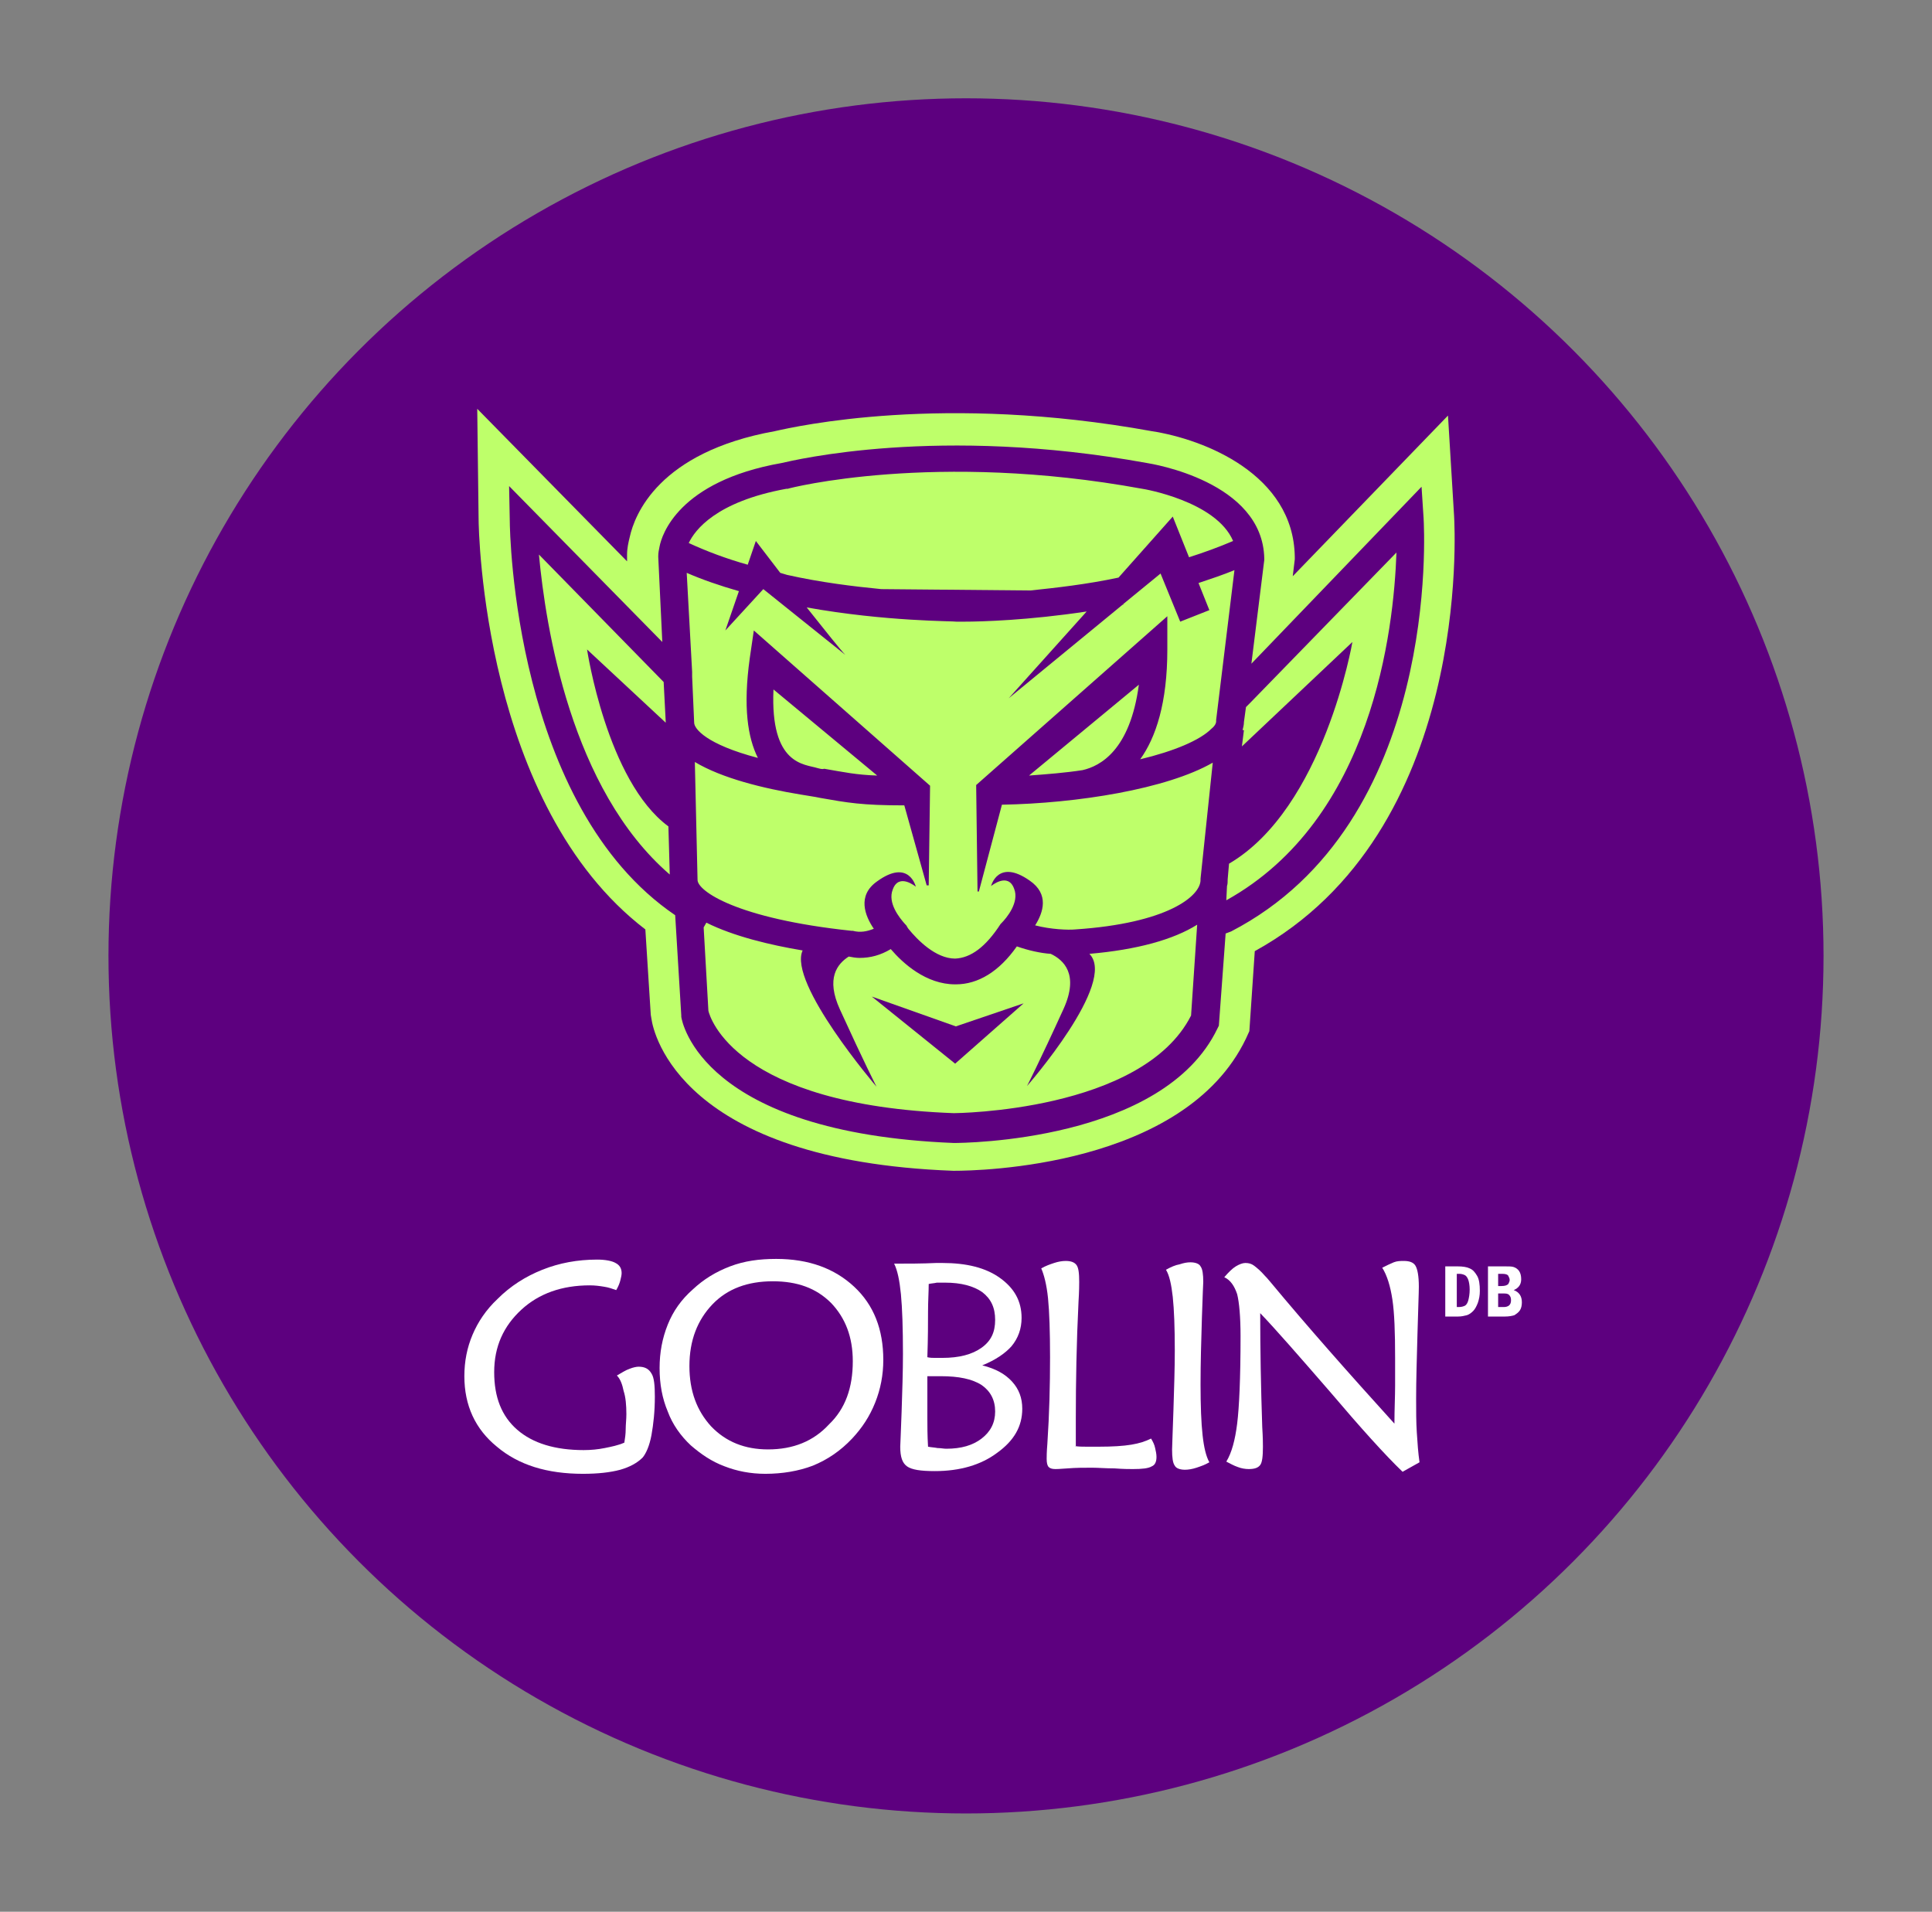 <?xml version="1.0"?>
 <!-- Generator: Adobe Illustrator 21.0.2, SVG Export Plug-In . SVG Version: 6.00 Build 0) --> <svg version="1.1" id="Capa_6" xmlns="http://www.w3.org/2000/svg" xmlns:xlink="http://www.w3.org/1999/xlink" x="0px" y="0px" viewBox="0 0 285 282" style="enable-background:new 0 0 285 282;" xml:space="preserve" width="285" height="282"><rect x="0" y="0" width="285" height="282" fill="#808080" stroke="none"/> <style type="text/css"> .st0{fill:#5D007F;} .st1{fill:#BEFF6A;} .st2{fill:#FFFFFF;} </style> <g> <circle class="st0" cx="142.5" cy="141" r="126.5"></circle> <g> <path class="st1" d="M214.5,76.1l-0.9-14.8L190.7,85l0.3-2.5l0-0.4c-0.2-12.1-13.3-17.3-21.1-18.5c-30.8-5.6-52.5-0.7-55.6,0 c-17.2,3.1-20.7,12.4-21.4,15.6c-0.2,0.8-0.4,1.7-0.4,2.6l0,1L70.4,60.3l0.2,16.2c0,1.8,0.7,42.3,24.6,60.6l0.8,12.6l0.1,0.6 c0.3,2.1,4.3,20.9,44.5,22.4l0.2,0c3.4,0,33.9-0.5,43-19.5l0.5-1.1l0.8-11.8C217.1,122.7,214.6,78,214.5,76.1z"></path> <g> <path class="st0" d="M210,76.4l-0.3-4.6l-25.1,26.1l1.9-15.3l0-0.1l0-0.1c-0.2-11.4-16.7-14-17.3-14.1c-30.8-5.6-52.1-0.4-53.9,0 c-15.3,2.7-17.7,10.7-18,12.3c-0.1,0.5-0.2,0.9-0.2,1.5l0.6,12.6l-22.6-23l0.1,5.1c0,1.8,0.7,42.1,24.4,58.2l0.9,14.8l0,0.2 c0.1,0.7,3,17.1,40.2,18.6c0,0,0,0,0,0c1.4,0,30.9-0.2,38.9-16.9l0.2-0.4l1-13.6l0.8-0.3C212.5,121.4,210.1,78.2,210,76.4z M116,72.1l0.2,0c0.2-0.1,21.7-5.6,52.3,0c0.1,0,10.9,1.8,13.4,7.7c-2.1,0.9-4.3,1.7-6.5,2.4l-2.4-6l-8,9c-4.7,1-9.2,1.5-13,1.9 L130,86.9c-4.1-0.4-9-1-13.9-2.1l-1-0.3c-2-2.6-3.6-4.7-3.6-4.7l-1.2,3.5c-3.2-0.9-6.1-2-8.7-3.2C102.5,78.2,105.6,74,116,72.1z M101.3,84.5c2.3,1,4.9,1.9,7.7,2.7l-2,5.8l5.6-6.1l12.1,9.7c-0.6-0.6-3-3.6-5.7-7c11.7,2.1,21.7,2,22.1,2.1c0.1,0,0.5,0,1.1,0 c2.6,0,9.5-0.2,18.1-1.5l-11.5,12.8l16.8-13.8c0,0,0.1,0,0.1,0l0-0.1l5.5-4.5l2.9,7.1l4.3-1.7l-1.6-4c1.8-0.6,3.6-1.2,5.3-1.9 l-2.7,22.1l0,0.2c0,0.3-0.2,0.7-0.7,1.1c-1.7,1.7-5.5,3.3-10.5,4.5c2.3-3.2,4-8.3,4-16.2v-4.9L144,115.8l0.2,15.7l0.2,0l3.4-12.8 c11.1-0.2,24.3-2.3,31.1-6.2l-1.8,17.1l0,0.2c0,2.4-4.9,6.4-18.5,7.3c-1,0.1-3.6,0-5.9-0.6c1.2-1.9,2.1-4.6-0.8-6.6 c-4.7-3.3-5.7,0.8-5.7,0.8s2.5-2.1,3.4,0.4c0.8,2-1.1,4.3-1.9,5.1l-0.1,0.1c-2.2,3.4-4.4,5-6.7,5.1c0,0,0,0,0,0 c-2.9,0-5.6-2.8-6.9-4.4l-0.2-0.3c0,0,0-0.1-0.2-0.3c0,0,0,0-0.1-0.1l0,0c-0.8-0.9-2.6-3.1-1.8-5.1c0.9-2.5,3.4-0.4,3.4-0.4 s-1-4.2-5.7-0.8c-3,2.1-1.8,5.1-0.5,7c-1,0.4-2,0.6-3.1,0.3l-0.2,0c-17-1.8-22.7-5.9-22.7-7.5l-0.4-17.4c4,2.4,10.1,3.9,15.6,4.8 c1.1,0.2,2,0.3,2.9,0.5c4,0.7,6.1,1.1,12.4,1.1l3.3,11.8l0.3,0l0.2-14.7l-26-22.9l-0.6,4.1c-1,7.2-0.3,11.7,1.2,14.7 c-7.6-2-9.4-4.3-9.4-5.2l-0.3-6.8l0-0.7L101.3,84.5z M159.7,113.6c-2.6,0.4-5.2,0.6-7.9,0.8L168,101 C166.7,110.7,162.3,113,159.7,113.6z M120.6,113.3c-1.9-0.6-7-0.4-6.5-11.6l15.3,12.7c-3.1-0.1-4.9-0.5-7.8-1 C121.3,113.5,121,113.4,120.6,113.3z M79.5,81.8l18.4,18.8l0.3,5.8c0,0.1,0,0.1,0,0.2L86.6,95.8c0,0,2.9,19.4,12,26.1l0.2,7.1 C84.2,116.4,80.5,92.5,79.5,81.8z M140.7,164.2c-32.3-1.2-36-14.2-36.2-15.1l-0.7-12.3l0.4-0.7c4,2,9.4,3.3,14.2,4.1 c-2.2,4.8,10.9,20.1,10.9,20.1s-1.8-3.5-5.4-11.4c-2.1-4.6-0.4-6.7,1.3-7.8c0.5,0.1,1.1,0.2,1.6,0.2c1.6,0,3.1-0.4,4.6-1.3 c1.8,2.1,5.2,5.2,9.5,5.2c0,0,0.1,0,0.1,0c3.3,0,6.4-1.9,9-5.6c1.7,0.6,3.5,1,5,1.1c1.9,0.9,4.2,3,1.9,8.1 c-3.6,7.9-5.4,11.4-5.4,11.4s13.4-15.3,9.2-19.5c7-0.6,12.4-2.1,15.9-4.3l-0.9,13.4C168.5,164,140.9,164.2,140.7,164.2z M180.9,132.8l0.1-2.1l0,0c0.1-0.3,0.1-0.6,0.1-1l0.2-2.3c14-8.2,18.2-32.7,18.2-32.7l-16.3,15.4l0.3-2.4l-0.2,0 c0.1-0.4,0.2-0.8,0.2-1.2l0.3-2.2l0.6-0.6L206,81.5C205.6,92.9,202.5,120.8,180.9,132.8z"></path> <polygon class="st0" points="128.6,147 140.9,156.9 151,148 141,151.4 "></polygon> <path class="st0" d="M124.8,96.6l-0.1-0.1C124.7,96.5,124.8,96.6,124.8,96.6z"></path> </g> </g> <g> <g> <path class="st2" d="M91,202.9c0.7-0.4,1.3-0.8,1.9-1c0.5-0.2,1-0.3,1.3-0.3c0.9,0,1.5,0.3,1.9,1c0.4,0.6,0.5,1.8,0.5,3.4 c0,2.2-0.2,4-0.5,5.7c-0.3,1.6-0.8,2.7-1.3,3.3c-0.8,0.8-1.9,1.4-3.3,1.8c-1.5,0.4-3.3,0.6-5.5,0.6c-5.3,0-9.5-1.3-12.7-4 c-3.2-2.6-4.8-6.1-4.8-10.4c0-2.2,0.4-4.2,1.2-6.1c0.8-1.9,2-3.7,3.7-5.3c1.9-1.9,4.1-3.3,6.6-4.3c2.5-1,5.2-1.5,8.1-1.5 c1.2,0,2.2,0.2,2.7,0.5c0.6,0.3,0.9,0.8,0.9,1.5c0,0.3-0.1,0.7-0.2,1.1c-0.1,0.4-0.3,0.9-0.6,1.4c-0.6-0.2-1.1-0.4-1.8-0.5 c-0.6-0.1-1.3-0.2-2.1-0.2c-4.1,0-7.5,1.2-10.1,3.6c-2.6,2.4-4,5.4-4,9.2c0,3.7,1.1,6.5,3.4,8.5c2.3,2,5.6,3,9.8,3 c1.1,0,2.1-0.1,3.1-0.3c1-0.2,2-0.4,2.9-0.8c0.1-0.6,0.2-1.3,0.2-2c0-0.7,0.1-1.4,0.1-2.2c0-1.3-0.1-2.5-0.4-3.4 C91.8,204.2,91.5,203.4,91,202.9z"></path> <path class="st2" d="M112.9,217.4c-2.2,0-4.2-0.4-6-1.1c-1.9-0.7-3.5-1.8-5-3.1c-1.5-1.4-2.7-3.1-3.4-5c-0.8-1.9-1.2-4-1.2-6.4 c0-2.3,0.4-4.4,1.2-6.4c0.8-2,2-3.7,3.7-5.2c1.6-1.5,3.4-2.6,5.5-3.4c2.1-0.8,4.3-1.1,6.8-1.1c4.8,0,8.6,1.4,11.5,4.1 c2.9,2.7,4.3,6.3,4.3,10.8c0,2.2-0.4,4.3-1.2,6.3c-0.8,2-1.9,3.7-3.4,5.3c-1.7,1.8-3.6,3.1-5.8,4 C117.8,217,115.4,217.4,112.9,217.4z M125.8,200.8c0-3.6-1.1-6.4-3.2-8.6c-2.2-2.2-5-3.2-8.6-3.2c-3.7,0-6.7,1.1-8.9,3.4 c-2.2,2.3-3.4,5.3-3.4,9.1c0,3.7,1.1,6.6,3.2,8.9c2.2,2.3,5,3.4,8.4,3.4c3.7,0,6.7-1.2,9-3.7 C124.7,207.8,125.8,204.7,125.8,200.8z"></path> <path class="st2" d="M144.9,201.4c2,0.5,3.4,1.3,4.4,2.4c1,1.1,1.5,2.4,1.5,4c0,2.6-1.2,4.7-3.7,6.5c-2.4,1.8-5.5,2.7-9.2,2.7 c-2.1,0-3.4-0.2-4.1-0.7c-0.7-0.5-1-1.4-1-2.9c0-0.3,0.1-2,0.2-5.1c0.1-3.1,0.2-5.9,0.2-8.6c0-3.8-0.1-6.7-0.3-8.8 c-0.2-2-0.5-3.5-1-4.5c2,0,4.1,0,6.2-0.1c0.5,0,0.8,0,0.9,0c3.6,0,6.4,0.7,8.5,2.2c2.1,1.5,3.2,3.4,3.2,5.9c0,1.6-0.5,3-1.5,4.2 C148.3,199.6,146.9,200.6,144.9,201.4z M137,189.4c0,1.1-0.1,2.5-0.1,4.1c0,1.6,0,3.8-0.1,6.7c0.4,0.1,0.8,0.1,1.1,0.1 c0.4,0,0.7,0,1.1,0c2.5,0,4.4-0.5,5.8-1.5c1.4-1,2-2.3,2-4.1c0-1.8-0.6-3.1-1.9-4.1c-1.3-0.9-3.1-1.4-5.5-1.4c-0.4,0-0.8,0-1.2,0 C137.8,189.3,137.4,189.3,137,189.4z M136.8,203v3c0,1,0,2.1,0,3.2c0,1.1,0,2.5,0.1,4.2c0.5,0.1,0.9,0.1,1.4,0.2 c0.5,0,0.9,0.1,1.3,0.1c2.2,0,3.9-0.5,5.2-1.5c1.3-1,2-2.3,2-4c0-1.7-0.7-3-2-3.9c-1.4-0.9-3.4-1.3-6-1.3c-0.2,0-0.5,0-0.7,0 C137.8,203,137.4,203,136.8,203z"></path> <path class="st2" d="M158.5,213.3c0.6,0.1,1.2,0.1,1.8,0.1c0.6,0,1.2,0,1.8,0c2,0,3.6-0.1,4.8-0.3c1.2-0.2,2.1-0.5,2.9-0.9 c0.3,0.5,0.5,0.9,0.6,1.4c0.1,0.4,0.2,0.9,0.2,1.3c0,0.7-0.2,1.2-0.7,1.4c-0.5,0.3-1.4,0.4-2.8,0.4c-0.5,0-1.4,0-2.7-0.1 c-1.3,0-2.4-0.1-3.3-0.1c-1.2,0-2.4,0-3.6,0.1c-1.2,0.1-1.8,0.1-1.8,0.1c-0.5,0-0.8-0.1-1-0.3c-0.2-0.2-0.3-0.6-0.3-1.2 c0-0.3,0-1,0.1-2.2c0.3-4.5,0.4-8.7,0.4-12.8c0-3.8-0.1-6.7-0.3-8.7c-0.2-2-0.6-3.5-1-4.4c0.7-0.4,1.3-0.6,1.9-0.8 c0.6-0.2,1.2-0.3,1.7-0.3c0.8,0,1.3,0.2,1.6,0.6c0.3,0.4,0.4,1.2,0.4,2.5c0,0.4,0,1.3-0.1,2.9c-0.3,6.1-0.4,11.8-0.4,17.2V213.3z "></path> <path class="st2" d="M178.4,215.7c-0.7,0.4-1.3,0.6-1.9,0.8c-0.6,0.2-1.2,0.3-1.7,0.3c-0.7,0-1.3-0.2-1.5-0.6 c-0.3-0.4-0.4-1.2-0.4-2.4c0-0.6,0.1-2.5,0.2-5.8c0.1-3.2,0.2-6.2,0.2-8.8c0-3.4-0.1-6-0.3-7.9c-0.2-1.8-0.5-3.2-1-4 c0.7-0.4,1.4-0.7,2-0.8c0.6-0.2,1.1-0.3,1.6-0.3c0.7,0,1.3,0.2,1.5,0.6c0.3,0.4,0.4,1.2,0.4,2.3c0,0.2-0.1,1.9-0.2,5.3 c-0.1,3.3-0.2,6.6-0.2,9.8c0,3.2,0.1,5.7,0.3,7.5C177.6,213.5,177.9,214.8,178.4,215.7z"></path> <path class="st2" d="M206.9,217.1c-2.6-2.5-6.2-6.5-10.7-11.8c-4.6-5.3-8-9.2-10.3-11.6c0,5.3,0.1,10.9,0.3,16.8 c0.1,1.6,0.1,2.5,0.1,2.9c0,1.4-0.1,2.3-0.4,2.7c-0.3,0.4-0.8,0.6-1.7,0.6c-0.5,0-1.1-0.1-1.6-0.3c-0.6-0.2-1.1-0.5-1.7-0.8 c0.8-1.3,1.3-3.2,1.6-5.6c0.3-2.4,0.5-6.7,0.5-12.9c0-2.9-0.2-5-0.5-6.2c-0.4-1.2-1-2.1-1.9-2.5c0.6-0.7,1.2-1.3,1.7-1.6 c0.5-0.3,1-0.5,1.4-0.5c0.5,0,0.9,0.1,1.3,0.4c0.4,0.3,1,0.8,1.6,1.5c0.1,0.1,0.4,0.4,0.8,0.9c5.4,6.5,11.5,13.4,18.3,20.9 c0-2.1,0.1-4,0.1-5.6c0-1.6,0-3,0-4.1c0-3.8-0.1-6.6-0.4-8.6c-0.3-2-0.8-3.6-1.5-4.7c0.6-0.3,1.2-0.6,1.7-0.8 c0.5-0.2,1-0.2,1.5-0.2c0.8,0,1.4,0.2,1.7,0.7c0.3,0.5,0.5,1.5,0.5,3.1c0,0.9-0.1,3.2-0.2,6.9s-0.2,6.9-0.2,9.6 c0,1.8,0,3.5,0.1,5c0.1,1.6,0.2,3,0.4,4.4L206.9,217.1z"></path> </g> <g> <path class="st2" d="M213.3,186.8h1.7c0.8,0,1.4,0.1,1.8,0.3c0.5,0.2,0.8,0.6,1.1,1.1c0.3,0.5,0.4,1.3,0.4,2.2 c0,0.7-0.1,1.2-0.3,1.8c-0.2,0.5-0.4,0.9-0.7,1.2c-0.3,0.3-0.6,0.5-0.9,0.6c-0.4,0.1-0.8,0.2-1.3,0.2h-1.9V186.8z M214.9,188v4.8 h0.3c0.4,0,0.7-0.1,0.9-0.2c0.2-0.1,0.4-0.4,0.5-0.8c0.1-0.4,0.2-0.9,0.2-1.6c0-0.6-0.1-1.1-0.2-1.4s-0.3-0.6-0.5-0.7 c-0.2-0.1-0.5-0.2-0.8-0.2H214.9z"></path> <path class="st2" d="M219.5,186.8h2.5c0.6,0,1,0,1.3,0.1c0.3,0.1,0.6,0.3,0.8,0.6c0.2,0.3,0.3,0.7,0.3,1.2c0,0.8-0.4,1.3-1.1,1.6 c0.8,0.3,1.2,0.9,1.2,1.8c0,0.5-0.1,0.9-0.3,1.2c-0.2,0.3-0.5,0.5-0.8,0.7c-0.3,0.1-0.8,0.2-1.4,0.2h-2.5V186.8z M221,189.7h0.5 c0.5,0,0.8-0.1,1-0.3c0.1-0.2,0.2-0.4,0.2-0.6c0-0.2-0.1-0.4-0.2-0.6c-0.1-0.2-0.4-0.3-0.9-0.3H221V189.7z M221,192.8h0.8 c0.7,0,1.1-0.3,1.1-1c0-0.4-0.1-0.6-0.3-0.8s-0.5-0.2-0.8-0.2H221V192.8z"></path> </g> </g> </g> </svg> 